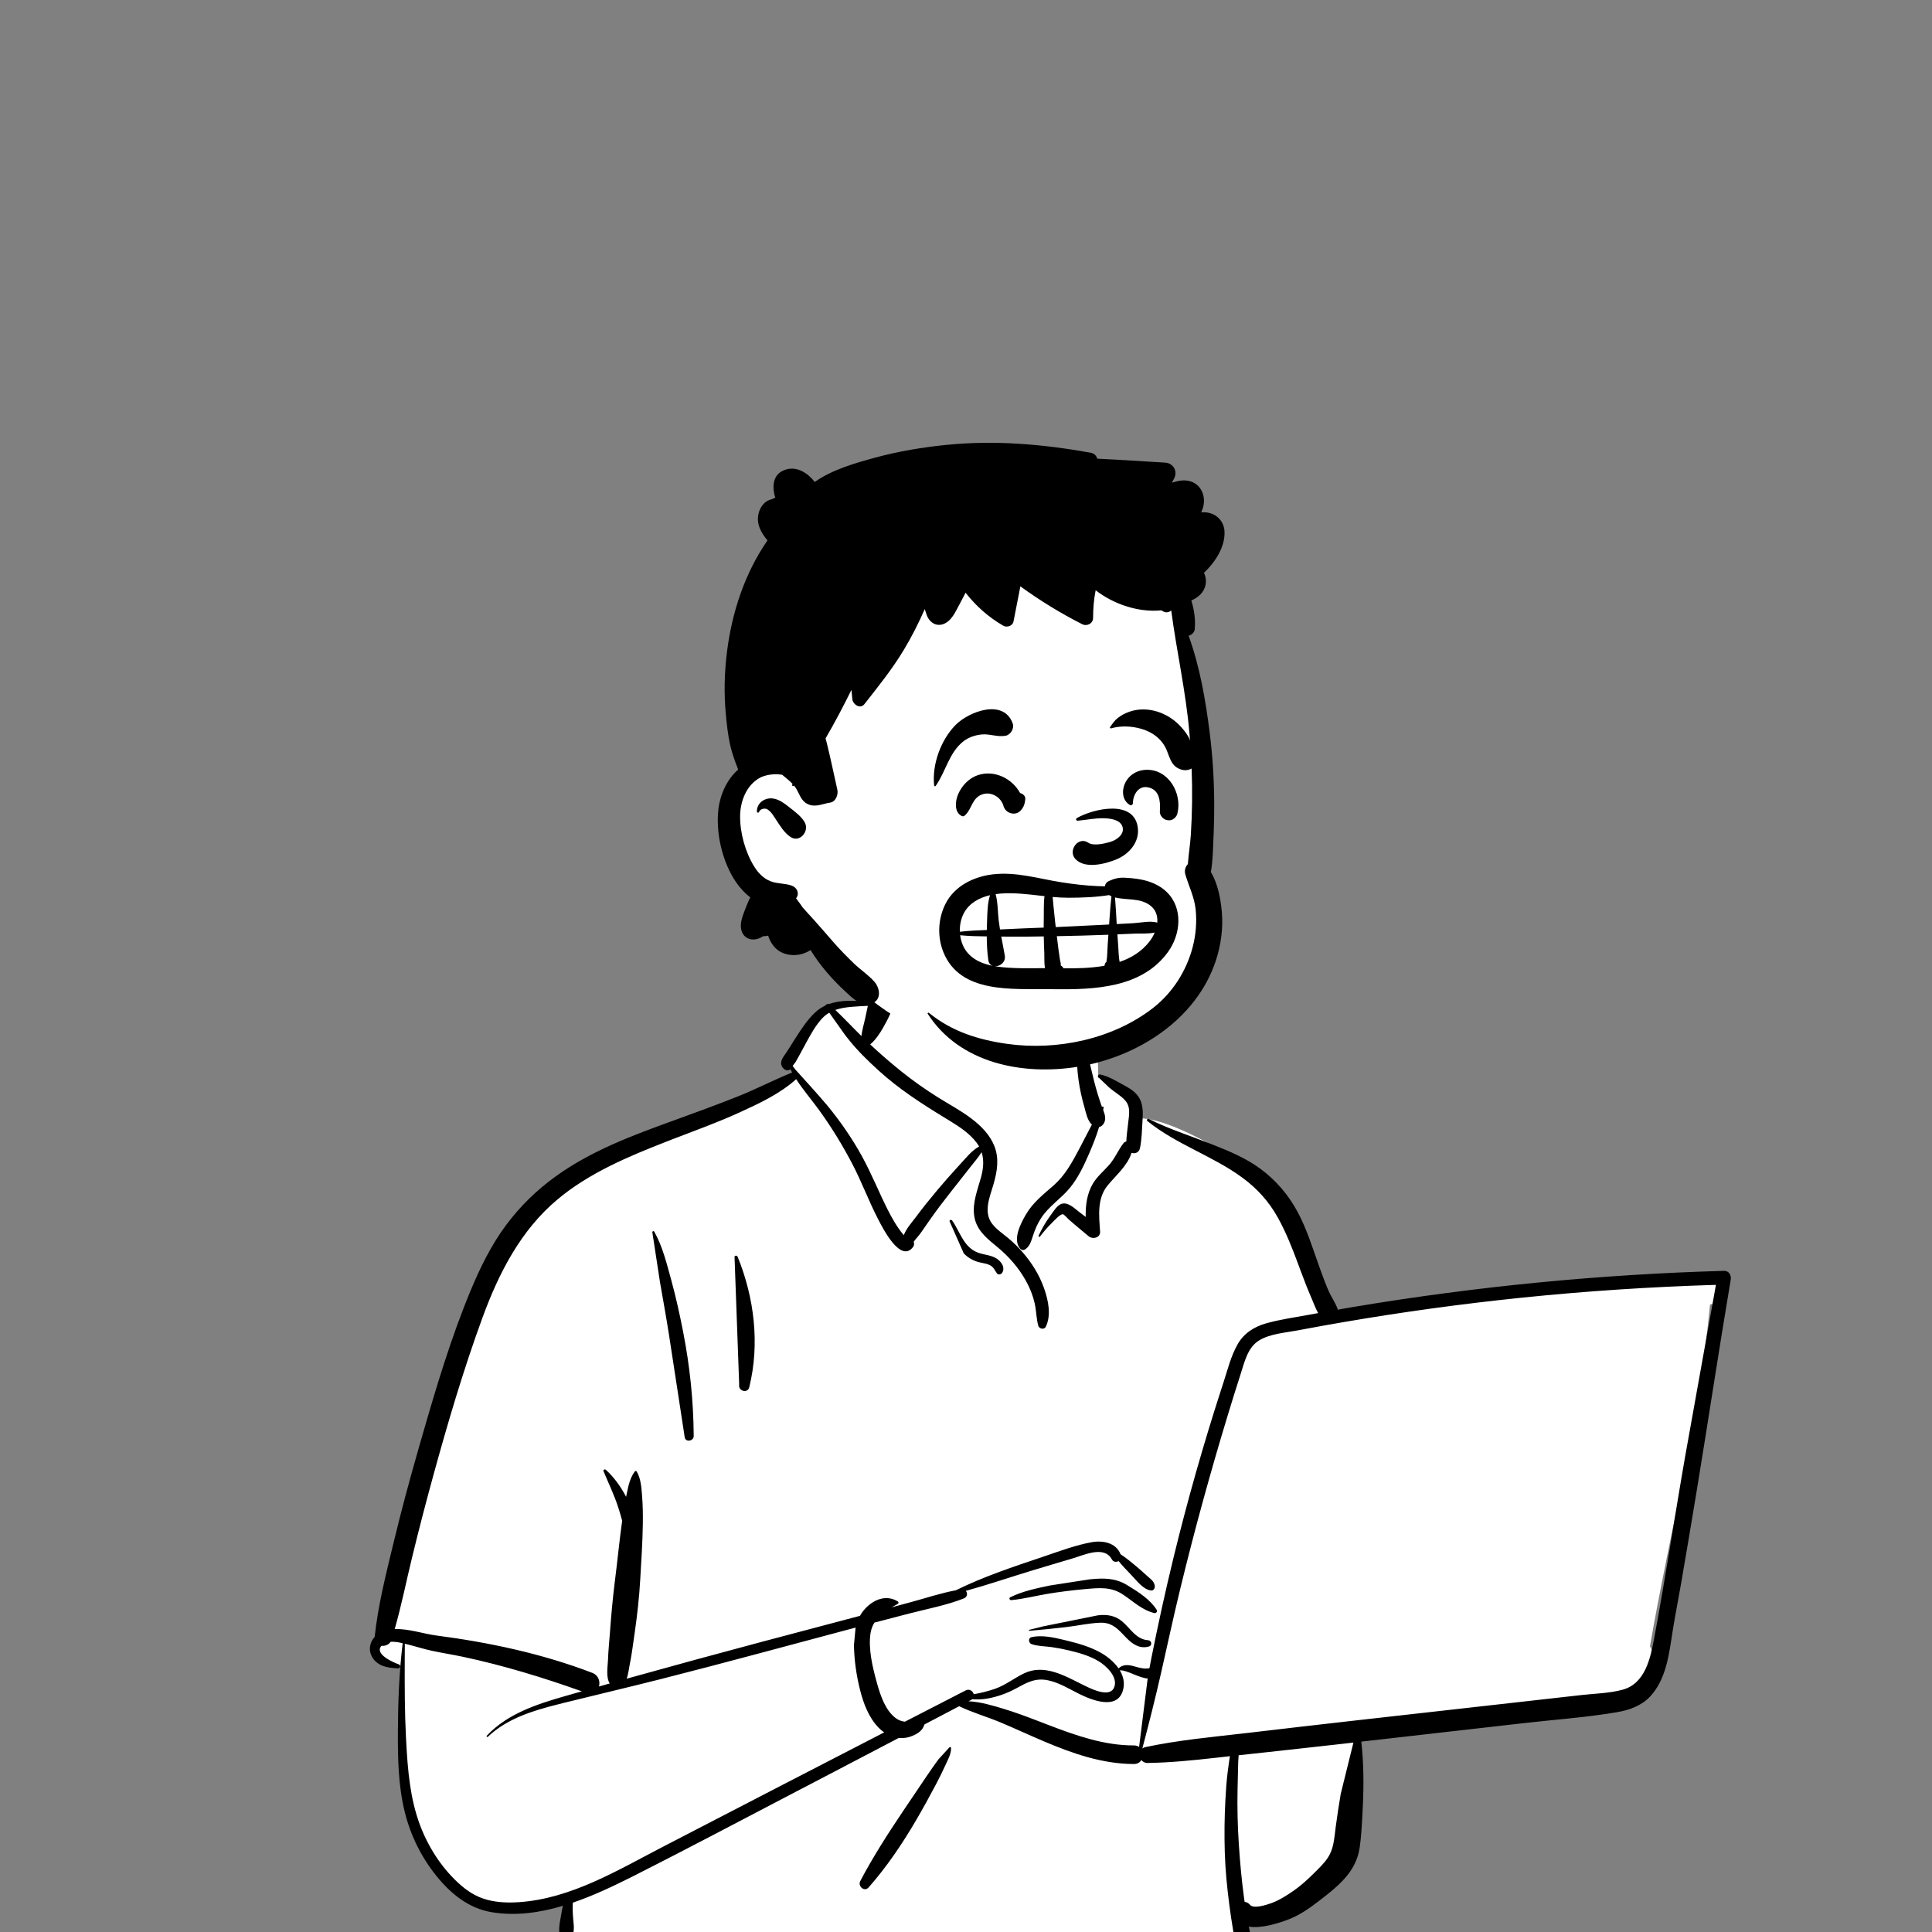 <?xml version="1.0" encoding="UTF-8" standalone="no"?>
<svg
   width="124"
   height="124"
   viewBox="0 0 124 124"
   fill="none"
   version="1.1"
   id="svg12"
   sodipodi:docname="custom.svg"
   inkscape:version="1.1.1 (3bf5ae0d25, 2021-09-20)"
   xmlns:inkscape="http://www.inkscape.org/namespaces/inkscape"
   xmlns:sodipodi="http://sodipodi.sourceforge.net/DTD/sodipodi-0.dtd"
   xmlns="http://www.w3.org/2000/svg"
   xmlns:svg="http://www.w3.org/2000/svg">
  <rect x="0" y="0" width="124" height="124" fill="#808080" stroke="none"/>
  <defs
     id="defs16" />
  <sodipodi:namedview
     id="namedview14"
     pagecolor="#ffffff"
     bordercolor="#666666"
     borderopacity="1.0"
     inkscape:pageshadow="2"
     inkscape:pageopacity="0.0"
     inkscape:pagecheckerboard="0"
     showgrid="false"
     inkscape:zoom="2"
     inkscape:cx="-290.25"
     inkscape:cy="-23.75"
     inkscape:window-width="3440"
     inkscape:window-height="1377"
     inkscape:window-x="-8"
     inkscape:window-y="-8"
     inkscape:window-maximized="1"
     inkscape:current-layer="svg12" />
  <path
     fill-rule="evenodd"
     clip-rule="evenodd"
     d="m 108.954,81.944 c -1.245,0.122 -2.491,0.244 -3.736,0.367 -5.964,0.456 -11.926,1.408 -17.845,1.979 -0.147,-0.24 -0.436,-0.2 -0.611,-0.034 -0.591,-0.052 -1.252,-0.503 -1.787,-0.034 -0.017,-0.003 -0.035,-0.005 -0.052,-0.007 -0.952,-1.829 -1.611,-3.78 -2.25,-5.733 -0.408,-1.201 -0.957,-2.363 -1.971,-3.17 -1.731,-1.202 -5.696,-3.639 -7.728,-3.537 -0.034,-0.364 -0.203,-0.739 -0.482,-0.981 0.614,-1.047 -1.841,-1.73 -2.014,-1.609 0.111,-3.498 -1.533,-6.535 -5.16,-7.231 -3.249,-0.677 -7.87,-0.791 -9.617,2.606 -0.192,-0.022 -2.155,-0.032 -2.345,-0.011 -0.295,-0.374 -3.539,3.172 -2.209,4.406 -11.885,5.259 -18.642,4.632 -21.932,19.418 -0.445,1.389 -0.477,2.909 -0.947,4.267 -1.671,3.903 -3.026,8.058 -3.363,12.305 -0.815,0.209 -0.908,1.645 0.035,1.853 0.36,0.079 0.662,0.188 0.925,0.394 -0.205,3.48 0.636,11.429 1.166,11.405 1.081,3.441 5.902,4.412 9.315,3.203 -0.588,1.108 0,1.804 0,2.395 12.282,0.465 25.711,0.197 37.989,0.835 1.571,-0.022 3.223,0.386 4.772,0.151 0.945,-0.227 0.946,-1.713 -0.012,-1.896 l 4.187,-0.91 c -0.094,-0.035 1.726,-1.246 3.101,-3.509 1.28,-2.531 0.409,-5.586 0.989,-8.339 4.53,-0.371 9.135,-0.529 13.616,-1.297 0.611,1.829 3.256,-0.358 4.096,-1.238 -8.7e-4,-8.7e-4 -0.002,-0.003 -0.003,-0.004 0.407,-0.111 0.733,-0.493 0.744,-0.944 0.285,-0.408 0.345,-0.983 0.072,-1.377 1.254,-7.239 3.166,-14.63 3.857,-21.937 0.244,-0.054 0.474,-0.161 0.669,-0.326 l -0.016,-0.016 c 0.33,-0.369 0.395,-1.005 -0.156,-1.318 -0.444,-0.253 -0.815,-0.174 -1.298,-0.127 z"
     fill="#ffffff"
     id="path2"
     style="stroke-width:1.858" />
  <path
     fill-rule="evenodd"
     clip-rule="evenodd"
     d="m 55.927,63.771 c 0.37,-0.93 1.621,-0.569 1.481,0.409 -0.084,0.585 -0.404,1.204 -0.692,1.717 -0.234,0.418 -0.502,0.825 -0.864,1.138 0.645,0.602 1.315,1.183 2.002,1.734 0.75,0.601 1.538,1.155 2.352,1.665 0.714,0.447 1.461,0.842 2.134,1.352 0.626,0.474 1.197,1.044 1.487,1.788 0.309,0.792 0.175,1.61 -0.053,2.402 l -0.026,0.09 c -0.233,0.784 -0.635,1.73 -0.077,2.469 0.284,0.376 0.697,0.643 1.054,0.943 0.317,0.267 0.615,0.558 0.888,0.87 0.595,0.681 1.079,1.447 1.385,2.3 l 0.027,0.078 c 0.262,0.755 0.453,1.681 0.099,2.423 -0.102,0.213 -0.429,0.144 -0.486,-0.064 -0.129,-0.469 -0.122,-0.96 -0.23,-1.436 -0.112,-0.495 -0.299,-0.964 -0.542,-1.408 -0.472,-0.859 -1.11,-1.593 -1.865,-2.214 L 63.777,79.842 C 63.188,79.358 62.647,78.846 62.528,78.046 c -0.128,-0.856 0.215,-1.671 0.435,-2.481 0.154,-0.564 0.204,-1.105 0.038,-1.616 -0.203,0.331 -0.479,0.645 -0.698,0.926 -0.436,0.558 -0.876,1.113 -1.314,1.67 -0.45,0.57 -0.889,1.15 -1.306,1.744 -0.187,0.266 -0.372,0.533 -0.556,0.801 -0.139,0.201 -0.332,0.402 -0.483,0.607 0.037,0.11 0.034,0.236 -0.033,0.326 -0.801,1.083 -1.941,-1.176 -2.238,-1.747 -0.605,-1.162 -1.056,-2.397 -1.663,-3.559 -0.629,-1.205 -1.346,-2.377 -2.144,-3.477 -0.483,-0.665 -1.024,-1.29 -1.466,-1.977 -1.041,0.944 -2.411,1.578 -3.669,2.152 -1.382,0.631 -2.819,1.146 -4.236,1.693 l -0.419,0.163 c -2.442,0.954 -4.944,2.001 -6.975,3.695 -2.386,1.99 -3.797,4.764 -4.847,7.637 -1.209,3.307 -2.21,6.703 -3.143,10.098 -0.477,1.737 -0.93,3.481 -1.356,5.231 -0.375,1.542 -0.686,3.099 -1.121,4.625 0.881,-0.031 1.885,0.31 2.637,0.408 3.427,0.449 6.809,1.164 10.045,2.403 0.4,0.153 0.515,0.552 0.428,0.876 0.231,-0.065 0.461,-0.131 0.691,-0.196 -0.253,-0.387 -0.132,-1.079 -0.112,-1.508 l 0.001,-0.029 c 0.02,-0.572 0.082,-1.144 0.123,-1.715 0.077,-1.088 0.176,-2.168 0.309,-3.25 l 0.034,-0.27 c 0.15,-1.177 0.261,-2.36 0.425,-3.535 l 0.02,-0.134 C 39.854,97.305 39.763,97.008 39.667,96.712 39.411,95.925 39.05,95.184 38.733,94.421 c -0.037,-0.09 0.091,-0.141 0.15,-0.087 0.536,0.482 0.962,1.094 1.304,1.734 0.006,-0.03 0.011,-0.061 0.017,-0.091 l 0.039,-0.192 c 0.096,-0.469 0.213,-0.962 0.501,-1.342 0.03,-0.04 0.091,-0.049 0.12,0 0.275,0.466 0.306,1.055 0.348,1.585 0.048,0.599 0.054,1.207 0.046,1.807 -0.017,1.175 -0.099,2.353 -0.165,3.525 -0.065,1.152 -0.192,2.29 -0.356,3.431 l -0.031,0.214 c -0.08,0.543 -0.146,1.093 -0.251,1.632 l -0.03,0.147 c -0.056,0.268 -0.091,0.645 -0.204,0.958 2.89,-0.807 5.785,-1.595 8.685,-2.369 2.096,-0.56 4.194,-1.111 6.291,-1.666 0.111,-0.2 0.249,-0.386 0.421,-0.552 0.567,-0.549 1.317,-0.794 2.006,-0.371 0.056,0.035 0.061,0.122 0,0.155 -0.132,0.072 -0.264,0.146 -0.394,0.223 l 1.259,-0.341 c 0.941,-0.255 1.894,-0.574 2.857,-0.752 1.775,-0.876 3.683,-1.51 5.552,-2.137 l 0.22,-0.075 c 0.957,-0.326 1.947,-0.692 2.936,-0.873 0.724,-0.132 1.574,0.027 1.865,0.769 0.369,0.243 0.715,0.529 1.05,0.81 0.242,0.203 0.474,0.419 0.71,0.629 l 0.043,0.038 c 0.193,0.167 0.346,0.279 0.393,0.546 0.024,0.138 -0.063,0.324 -0.233,0.305 -0.519,-0.056 -0.941,-0.657 -1.293,-1.017 -0.272,-0.278 -0.546,-0.565 -0.794,-0.87 -0.145,0.079 -0.343,0.065 -0.435,-0.11 -0.478,-0.905 -1.786,-0.278 -2.51,-0.063 l -1.037,0.307 c -0.518,0.154 -1.037,0.308 -1.554,0.466 -1.422,0.432 -2.837,0.915 -4.272,1.312 0.128,0.141 0.111,0.392 -0.133,0.488 -1.123,0.441 -2.355,0.669 -3.522,0.971 -0.737,0.191 -1.473,0.383 -2.209,0.577 -0.126,0.205 -0.217,0.436 -0.255,0.705 -0.14,0.99 0.13,2.133 0.394,3.091 l 0.04,0.143 c 0.217,0.77 0.536,1.714 1.2,2.2 0.162,0.119 0.369,0.201 0.577,0.22 1.3,-0.669 2.6,-1.339 3.901,-2.007 0.241,-0.124 0.464,0.044 0.518,0.243 0.459,-0.075 0.916,-0.194 1.333,-0.335 0.7,-0.238 1.247,-0.692 1.904,-1.006 1.27,-0.607 2.568,0.139 3.705,0.706 l 0.262,0.129 c 0.51,0.247 1.571,0.723 1.816,0.046 0.237,-0.655 -0.512,-1.355 -0.995,-1.65 -0.576,-0.352 -1.247,-0.54 -1.898,-0.696 -0.372,-0.09 -0.748,-0.163 -1.127,-0.216 -0.429,-0.06 -0.873,-0.051 -1.286,-0.191 -0.205,-0.069 -0.237,-0.396 0,-0.45 0.636,-0.145 1.396,0.013 2.06,0.175 l 0.347,0.086 c 0.669,0.164 1.345,0.37 1.954,0.698 0.443,0.238 0.911,0.6 1.217,1.044 0.265,-0.247 0.596,-0.238 0.94,-0.147 l 0.187,0.052 c 0.308,0.086 0.558,0.144 0.858,0.085 0.04,-0.218 0.081,-0.437 0.124,-0.655 0.428,-2.147 0.896,-4.287 1.414,-6.415 0.892,-3.67 1.925,-7.3 3.09,-10.893 l 0.117,-0.359 c 0.268,-0.822 0.485,-1.717 0.917,-2.472 0.409,-0.714 1.066,-1.125 1.845,-1.343 0.884,-0.247 1.814,-0.376 2.716,-0.543 0.201,-0.037 0.403,-0.072 0.604,-0.109 -0.17,-0.308 -0.297,-0.657 -0.412,-0.925 l -0.02,-0.046 C 83.927,82.747 83.706,82.176 83.493,81.602 L 83.333,81.17 c -0.385,-1.039 -0.783,-2.061 -1.324,-3.033 -0.57,-1.023 -1.326,-1.859 -2.269,-2.551 -1.922,-1.411 -4.239,-2.131 -6.103,-3.639 -0.076,-0.062 0.022,-0.167 0.099,-0.128 1.259,0.633 2.618,1.063 3.927,1.578 l 0.258,0.102 c 1.035,0.41 2.086,0.857 2.981,1.521 0.999,0.741 1.785,1.661 2.376,2.755 0.583,1.079 0.955,2.286 1.366,3.438 l 0.11,0.307 c 0.166,0.46 0.337,0.919 0.533,1.367 0.156,0.356 0.447,0.762 0.579,1.168 0.361,-0.063 0.723,-0.126 1.085,-0.186 7.838,-1.309 15.763,-2.078 23.706,-2.303 0.311,-0.009 0.471,0.288 0.426,0.559 -0.762,4.509 -1.44,9.034 -2.183,13.546 -0.324,1.969 -0.655,3.937 -0.994,5.905 -0.171,0.996 -0.37,1.989 -0.532,2.987 -0.131,0.806 -0.226,1.618 -0.452,2.405 -0.202,0.706 -0.512,1.387 -1.021,1.925 -0.549,0.581 -1.315,0.862 -2.086,0.994 -1.957,0.337 -3.965,0.474 -5.938,0.699 l -10.505,1.196 c 0.153,1.396 0.165,2.77 0.095,4.182 l -0.04,0.771 c -0.033,0.62 -0.072,1.241 -0.161,1.855 -0.112,0.77 -0.464,1.422 -0.982,1.997 -0.476,0.528 -1.055,0.979 -1.617,1.41 -0.584,0.448 -1.187,0.881 -1.874,1.158 l -0.089,0.035 c -0.602,0.235 -1.732,0.6 -2.556,0.466 0.108,0.539 0.316,1.12 0.131,1.653 -0.086,0.248 -0.41,0.372 -0.608,0.161 -0.393,-0.418 -0.424,-0.97 -0.517,-1.515 -0.097,-0.568 -0.18,-1.137 -0.255,-1.708 -0.143,-1.104 -0.255,-2.218 -0.289,-3.331 -0.035,-1.143 -0.022,-2.288 0.04,-3.43 0.032,-0.586 0.071,-1.172 0.145,-1.755 0.032,-0.248 0.064,-0.497 0.101,-0.745 0.014,-0.09 0.029,-0.18 0.045,-0.27 l -0.943,0.106 c -1.446,0.161 -2.892,0.307 -4.348,0.33 -0.172,0.003 -0.305,-0.076 -0.392,-0.19 -0.092,0.15 -0.253,0.258 -0.484,0.257 -2.033,-0.007 -3.926,-0.673 -5.776,-1.456 -0.932,-0.395 -1.85,-0.823 -2.783,-1.215 -0.871,-0.366 -1.803,-0.627 -2.653,-1.039 l -2.234,1.173 c -0.016,0.058 -0.038,0.112 -0.06,0.158 -0.145,0.297 -0.432,0.458 -0.725,0.58 -0.281,0.117 -0.572,0.153 -0.856,0.124 -1.695,0.888 -3.39,1.776 -5.086,2.661 l -1.697,0.885 c -3.38,1.76 -6.747,3.55 -10.148,5.269 l -0.25,0.126 c -1.175,0.589 -2.436,1.187 -3.74,1.632 -0.023,0.33 -0.009,0.651 0.019,1.001 l 0.007,0.076 c 0.039,0.413 0.122,0.93 -0.209,1.224 -0.172,0.153 -0.48,0.153 -0.597,-0.077 -0.213,-0.418 -0.022,-1.077 0.046,-1.531 0.024,-0.162 0.053,-0.328 0.096,-0.489 -1.495,0.445 -3.035,0.661 -4.556,0.411 -1.481,-0.243 -2.628,-1.176 -3.552,-2.318 -0.976,-1.205 -1.669,-2.609 -2.041,-4.113 -0.423,-1.713 -0.451,-3.481 -0.441,-5.235 0.011,-1.868 0.08,-3.745 0.307,-5.6 -0.249,-0.059 -0.525,-0.109 -0.776,-0.092 -0.125,0.199 -0.366,0.283 -0.584,0.257 -0.475,0.524 0.729,1.059 1.114,1.193 0.134,0.047 0.119,0.264 -0.035,0.257 l -0.097,-0.004 c -0.595,-0.032 -1.209,-0.133 -1.558,-0.686 -0.28,-0.443 -0.196,-0.968 0.138,-1.329 0.221,-2.086 0.748,-4.118 1.239,-6.153 0.482,-1.998 1.017,-3.982 1.585,-5.957 l 0.254,-0.884 c 0.894,-3.096 1.828,-6.218 3.061,-9.191 0.616,-1.485 1.325,-2.942 2.286,-4.236 0.896,-1.207 1.954,-2.239 3.17,-3.121 2.267,-1.644 4.927,-2.638 7.541,-3.584 l 0.117,-0.042 c 1.354,-0.49 2.706,-0.986 4.045,-1.517 1.184,-0.47 2.319,-1.065 3.498,-1.542 -0.038,-0.069 -0.075,-0.14 -0.111,-0.211 l -0.022,0.018 c -0.004,0.003 -0.008,0.006 -0.012,0.009 -0.119,0.082 -0.293,0.042 -0.391,-0.05 -0.276,-0.26 -0.182,-0.549 0.002,-0.819 l 0.024,-0.034 c 0.225,-0.316 0.426,-0.649 0.634,-0.976 l 0.13,-0.205 c 0.349,-0.546 0.715,-1.096 1.181,-1.548 0.215,-0.209 0.451,-0.366 0.701,-0.482 -0.021,-0.045 0.166,-0.137 0.219,-0.091 0.792,-0.29 1.703,-0.229 2.566,-0.149 m 31.102,47.546 -1.101,0.125 c -1.211,0.138 -2.422,0.271 -3.634,0.403 l -2.631,0.286 c -0.007,0.15 -0.025,0.297 -0.028,0.41 -0.017,0.584 -0.03,1.169 -0.042,1.753 -0.024,1.172 0.002,2.344 0.079,3.514 0.075,1.133 0.173,2.266 0.326,3.391 l 0.031,0.225 0.018,0.118 c 0.125,0.012 0.247,0.071 0.349,0.193 0.223,0.266 1.028,0.007 1.343,-0.105 0.518,-0.184 1.005,-0.496 1.455,-0.808 0.439,-0.305 0.835,-0.66 1.215,-1.035 l 0.311,-0.308 c 0.309,-0.307 0.619,-0.635 0.808,-1.022 0.257,-0.525 0.29,-1.168 0.366,-1.74 0.093,-0.703 0.203,-1.405 0.32,-2.105 m -31.137,-10.675 -0.114,0.03 c -4.147,1.102 -8.288,2.237 -12.448,3.291 -2.059,0.522 -4.127,1.005 -6.188,1.517 l -0.334,0.084 c -1.626,0.411 -3.272,0.906 -4.517,2.086 -0.046,0.043 -0.113,-0.023 -0.069,-0.069 1.342,-1.429 3.251,-2.034 5.083,-2.559 0.339,-0.097 0.678,-0.192 1.017,-0.288 -2.492,-0.889 -5.024,-1.662 -7.614,-2.214 -0.667,-0.142 -1.342,-0.246 -2.008,-0.389 -0.465,-0.1 -0.919,-0.243 -1.378,-0.363 l -0.362,-0.091 -0.005,1.144 c -0.006,1.62 -0.003,3.238 0.079,4.858 l 0.016,0.3 c 0.096,1.802 0.247,3.642 0.886,5.341 0.52,1.381 1.348,2.682 2.431,3.688 0.548,0.509 1.137,0.905 1.865,1.101 0.676,0.181 1.385,0.203 2.08,0.154 3.334,-0.233 6.302,-2.045 9.198,-3.545 4.737,-2.454 9.475,-4.906 14.217,-7.35 -0.128,-0.088 -0.249,-0.189 -0.359,-0.302 -0.636,-0.657 -0.971,-1.556 -1.191,-2.427 -0.235,-0.927 -0.375,-1.921 -0.391,-2.878 m 6.14,6.554 c 0.042,-0.022 0.09,0.005 0.092,0.053 0.015,0.362 -0.185,0.72 -0.335,1.046 l -0.016,0.035 c -0.182,0.404 -0.381,0.803 -0.586,1.196 -0.411,0.784 -0.839,1.56 -1.285,2.325 -0.897,1.539 -1.893,3.013 -3.072,4.354 -0.266,0.303 -0.704,-0.085 -0.533,-0.411 0.823,-1.571 1.783,-3.055 2.771,-4.526 0.495,-0.736 0.989,-1.473 1.488,-2.207 0.208,-0.306 0.419,-0.611 0.636,-0.911 l 0.131,-0.179 M 110.132,82.465 c -4.162,0.126 -8.318,0.397 -12.46,0.823 -3.852,0.396 -7.69,0.922 -11.506,1.579 -0.797,0.137 -1.593,0.28 -2.388,0.428 l -0.477,0.09 c -0.795,0.151 -1.767,0.213 -2.475,0.638 -0.746,0.448 -0.948,1.384 -1.197,2.157 -0.292,0.908 -0.577,1.819 -0.853,2.732 -1.1,3.624 -2.104,7.28 -3,10.96 -0.445,1.827 -0.839,3.664 -1.255,5.497 -0.369,1.629 -0.777,3.24 -1.203,4.852 0.053,-0.041 0.117,-0.072 0.194,-0.088 2.115,-0.45 4.274,-0.646 6.42,-0.894 l 0.208,-0.024 c 2.22,-0.261 4.441,-0.52 6.662,-0.77 l 14.709,-1.655 c 0.868,-0.098 1.797,-0.111 2.641,-0.344 1.435,-0.396 1.772,-2.001 2.013,-3.28 l 0.007,-0.039 c 0.726,-3.863 1.304,-7.759 1.981,-11.631 M 73.66,107.73 c -0.571,-0.037 -1.353,-0.561 -1.786,-0.523 0.227,0.382 0.33,0.817 0.199,1.282 -0.365,1.294 -2.015,0.624 -2.809,0.229 -0.652,-0.324 -1.281,-0.721 -2.002,-0.873 -0.817,-0.172 -1.371,0.153 -2.061,0.528 -0.567,0.308 -1.185,0.529 -1.82,0.643 -0.338,0.061 -0.659,0.067 -0.979,0.044 -0.019,0.016 -0.041,0.03 -0.066,0.043 l -0.169,0.089 c 0.766,0.035 1.546,0.272 2.259,0.488 0.739,0.224 1.464,0.494 2.185,0.771 l 0.709,0.273 c 1.75,0.67 3.561,1.307 5.455,1.301 0.136,-3.8e-4 0.248,0.037 0.335,0.099 m -2.646,-8.449 c 0.564,-0.069 1.085,0.005 1.536,0.372 0.544,0.443 0.909,1.178 1.69,1.226 0.228,0.014 0.281,0.335 0.054,0.402 -0.582,0.172 -1.053,-0.143 -1.449,-0.552 l -0.267,-0.278 c -0.392,-0.406 -0.753,-0.719 -1.418,-0.695 -0.712,0.026 -1.425,0.19 -2.132,0.274 -0.801,0.095 -1.602,0.176 -2.406,0.245 -0.037,0.004 -0.044,-0.056 -0.009,-0.064 l 0.9,-0.224 m 2.955,-3.013 0.093,-0.009 c 0.819,-0.08 1.568,-0.083 2.3,0.358 l 0.14,0.085 c 0.66,0.401 1.378,0.874 1.79,1.523 0.068,0.106 -0.044,0.231 -0.157,0.204 -0.793,-0.19 -1.372,-0.772 -2.039,-1.208 -0.748,-0.489 -1.521,-0.408 -2.374,-0.332 -0.826,0.074 -1.652,0.175 -2.47,0.312 -0.769,0.129 -1.54,0.334 -2.316,0.399 l 1.85e-4,-0.002 c -0.089,-1.9e-4 -0.139,-0.133 -0.049,-0.179 0.788,-0.394 1.7,-0.58 2.557,-0.76 M 41.868,79.082 c -8.71e-4,-0.065 0.09,-0.089 0.122,-0.033 0.533,0.938 0.812,2.088 1.096,3.122 0.297,1.083 0.537,2.177 0.753,3.278 0.437,2.231 0.67,4.449 0.685,6.723 0.002,0.325 -0.526,0.411 -0.578,0.078 -0.343,-2.212 -0.672,-4.426 -1.018,-6.637 -0.174,-1.112 -0.377,-2.22 -0.57,-3.329 m 4.788,-1.568 c -0.039,-0.129 0.149,-0.173 0.197,-0.054 1.07,2.627 1.432,5.604 0.745,8.375 -0.105,0.424 -0.726,0.24 -0.646,-0.178 M 60.943,78.382 c -0.005,-0.097 0.12,-0.112 0.168,-0.046 0.507,0.714 0.717,1.671 1.606,2.041 0.444,0.184 0.943,0.152 1.336,0.464 0.262,0.208 0.463,0.537 0.267,0.852 -0.064,0.102 -0.241,0.153 -0.327,0.042 C 63.867,81.574 63.8,81.381 63.629,81.26 63.388,81.089 63.063,81.079 62.787,80.999 62.43,80.895 62.115,80.714 61.857,80.444 M 69.412,66.466 c 0.052,-0.027 0.102,-0.01 0.136,0.036 0.048,0.064 0.042,0.127 -0.017,0.171 0.078,0.16 0.17,0.559 0.183,0.618 0.053,0.236 0.11,0.47 0.17,0.705 0.12,0.473 0.225,0.949 0.345,1.422 0.127,0.501 0.279,0.997 0.447,1.486 0.011,0.032 0.023,0.064 0.035,0.097 l 0.019,0.049 0.005,-0.007 c 0.034,-0.054 0.106,-0.016 0.097,0.041 -0.008,0.052 -0.018,0.104 -0.027,0.156 l 0.018,0.047 c 0.11,0.297 0.186,0.61 -0.017,0.872 -0.076,0.098 -0.159,0.156 -0.263,0.173 -0.166,0.549 -0.375,1.087 -0.599,1.605 l -0.065,0.151 c -0.329,0.755 -0.68,1.499 -1.203,2.142 -0.572,0.701 -1.358,1.181 -1.856,1.949 -0.232,0.357 -0.393,0.733 -0.524,1.137 l -0.049,0.153 c -0.093,0.286 -0.2,0.562 -0.468,0.73 -0.085,0.054 -0.213,0.036 -0.282,-0.036 -0.549,-0.581 0.026,-1.666 0.357,-2.229 0.46,-0.782 1.126,-1.283 1.794,-1.873 0.719,-0.636 1.178,-1.488 1.622,-2.326 0.272,-0.514 0.534,-1.038 0.81,-1.554 -0.289,-0.255 -0.381,-0.762 -0.479,-1.114 l -0.009,-0.032 c -0.162,-0.564 -0.29,-1.143 -0.371,-1.724 -0.078,-0.559 -0.111,-1.11 -0.09,-1.672 l 0.006,-0.143 m 1.348,1.634 c -0.064,-0.087 0.042,-0.187 0.129,-0.168 0.532,0.11 1.052,0.432 1.529,0.692 l 0.051,0.028 c 0.381,0.206 0.764,0.457 0.964,0.857 0.218,0.434 0.2,0.934 0.17,1.405 l -0.003,0.044 c -0.036,0.566 -0.042,1.153 -0.162,1.709 -0.061,0.284 -0.319,0.364 -0.539,0.297 -0.262,0.827 -0.997,1.436 -1.534,2.089 -0.685,0.832 -0.556,1.955 -0.484,2.957 0.029,0.406 -0.476,0.521 -0.735,0.305 L 69.272,78.844 c -0.1,-0.083 -0.199,-0.166 -0.299,-0.25 -0.085,-0.072 -0.169,-0.144 -0.253,-0.217 l -0.125,-0.11 c -0.055,-0.05 -0.3,-0.322 -0.371,-0.334 -0.173,-0.028 -0.584,0.429 -0.725,0.572 l -0.018,0.018 c -0.265,0.26 -0.504,0.539 -0.727,0.836 -0.041,0.054 -0.121,0.009 -0.092,-0.054 0.2,-0.428 0.432,-0.837 0.708,-1.22 l 0.056,-0.076 c 0.183,-0.247 0.429,-0.684 0.753,-0.757 0.395,-0.089 0.79,0.307 1.078,0.528 l 0.018,0.014 c 0.137,0.103 0.272,0.207 0.407,0.312 -0.014,-0.746 0.08,-1.5 0.465,-2.143 0.271,-0.453 0.678,-0.789 1.026,-1.179 0.388,-0.434 0.59,-0.967 0.941,-1.419 0.045,-0.058 0.107,-0.089 0.175,-0.099 0.014,-0.363 0.067,-0.73 0.108,-1.09 l 0.012,-0.108 c 0.042,-0.39 0.14,-0.867 -0.051,-1.233 -0.18,-0.345 -0.595,-0.589 -0.901,-0.823 L 71.208,69.818 M 53.224,64.998 c -0.16,0.093 -0.31,0.208 -0.446,0.352 -0.427,0.454 -0.733,1.018 -1.03,1.561 -0.16,0.293 -0.314,0.588 -0.476,0.88 -0.07,0.127 -0.142,0.252 -0.215,0.378 -0.034,0.058 -0.134,0.173 -0.184,0.243 0.055,0.077 0.112,0.154 0.171,0.229 0.022,0.029 1.555,1.7 2.09,2.354 0.818,1.002 1.55,2.06 2.175,3.192 0.612,1.109 1.079,2.283 1.646,3.414 0.284,0.566 0.601,1.128 1.005,1.618 0.016,0.019 0.032,0.037 0.048,0.056 0.154,-0.417 0.549,-0.863 0.744,-1.12 l 0.018,-0.024 c 0.44,-0.594 0.905,-1.17 1.38,-1.736 0.434,-0.517 0.879,-1.023 1.335,-1.52 l 0.171,-0.186 c 0.318,-0.343 0.721,-0.857 1.186,-1.102 -0.05,-0.089 -0.108,-0.177 -0.174,-0.263 -0.435,-0.569 -1.051,-0.983 -1.659,-1.356 L 60.616,71.728 C 59.131,70.823 57.669,69.875 56.38,68.699 55.698,68.077 55.025,67.425 54.452,66.699 L 54.249,66.442 m 1.453,-1.892 c -0.696,0.058 -1.447,0.044 -2.089,0.271 0.571,0.54 1.114,1.124 1.672,1.673 0.05,-0.372 0.151,-0.739 0.237,-1.101"
     fill="#000000"
     id="path4"
     style="stroke-width:1.858" />
  <path
     fill-rule="evenodd"
     clip-rule="evenodd"
     d="m 62.814,30.187 c 4.952,0 10.074,3.84 11.889,6.29 1.526,2.06 2.348,11.376 2.348,17.672 0,1.317 0.726,3.799 0.514,5.058 -0.777,4.615 -4.161,8.486 -10.859,8.486 -6.698,0 -11.5,-2.656 -16.478,-9.787 -2.415,0 -3.586,-1.853 -3.603,-4.777 -0.017,-2.924 2.332,-3.989 2.332,-3.989 0,0 -0.837,-11.541 1.272,-14.546 2.109,-3.005 7.634,-4.408 12.586,-4.408 z"
     fill="#ffffff"
     id="path6"
     style="stroke-width:1.858" />
  <path
     fill-rule="evenodd"
     clip-rule="evenodd"
     d="m 60.731,28.556 c 3.127,-0.317 6.19,-0.051 9.272,0.5 0.235,0.043 0.369,0.197 0.419,0.383 1.451,0.066 2.904,0.173 4.354,0.252 0.526,0.029 0.824,0.549 0.584,1.018 -0.048,0.093 -0.098,0.184 -0.148,0.275 l 0.064,-0.021 c 0.436,-0.14 0.907,-0.209 1.332,0.013 0.541,0.283 0.753,0.906 0.633,1.481 -0.03,0.147 -0.082,0.287 -0.14,0.424 0.119,-0.008 0.238,-0.005 0.357,0.01 0.631,0.084 1.101,0.568 1.134,1.213 0.049,0.974 -0.578,1.961 -1.317,2.658 0.107,0.221 0.148,0.481 0.104,0.744 -0.089,0.521 -0.473,0.833 -0.917,1.036 0.185,0.589 0.273,1.205 0.221,1.834 -0.017,0.21 -0.201,0.384 -0.395,0.426 0.723,1.991 1.088,4.128 1.351,6.21 0.188,1.482 0.28,2.972 0.291,4.464 0.006,0.674 -0.006,1.349 -0.034,2.023 l -0.012,0.253 c -0.035,0.729 -0.037,1.494 -0.167,2.214 0.447,0.76 0.626,1.703 0.702,2.554 0.094,1.054 -0.055,2.141 -0.387,3.144 -1.254,3.788 -5.039,6.179 -8.841,6.8 -3.519,0.575 -7.591,-0.199 -9.647,-3.397 -0.032,-0.05 0.037,-0.092 0.077,-0.059 1.471,1.197 3.178,1.731 5.032,1.991 3.206,0.449 6.81,-0.312 9.382,-2.329 1.235,-0.969 2.125,-2.378 2.517,-3.896 0.2,-0.776 0.269,-1.585 0.19,-2.383 -0.08,-0.81 -0.439,-1.501 -0.664,-2.266 -0.076,-0.258 0.004,-0.498 0.162,-0.669 0.044,-0.621 0.149,-1.248 0.189,-1.867 0.045,-0.704 0.072,-1.408 0.081,-2.113 0.018,-1.462 -0.043,-2.927 -0.166,-4.383 -0.225,-2.666 -0.822,-5.268 -1.173,-7.912 -0.13,0.116 -0.316,0.164 -0.511,0.063 l -0.02,-0.011 -0.106,-0.061 c -0.006,0 -0.013,8.55e-4 -0.019,0.002 -0.728,0.071 -1.484,-0.03 -2.181,-0.248 -0.73,-0.227 -1.408,-0.576 -2.013,-1.041 -0.115,0.584 -0.163,1.173 -0.164,1.768 -7.43e-4,0.372 -0.394,0.565 -0.706,0.406 -1.384,-0.703 -2.706,-1.514 -3.961,-2.425 -0.147,0.751 -0.293,1.502 -0.441,2.254 -0.057,0.29 -0.426,0.407 -0.662,0.269 -0.94,-0.547 -1.752,-1.263 -2.413,-2.115 -0.132,0.252 -0.264,0.505 -0.398,0.757 l -0.201,0.377 c -0.198,0.371 -0.463,0.781 -0.896,0.9 -0.459,0.126 -0.842,-0.172 -0.996,-0.587 -0.047,-0.129 -0.091,-0.262 -0.131,-0.395 -0.391,0.893 -0.832,1.765 -1.331,2.597 -0.748,1.248 -1.647,2.361 -2.542,3.502 -0.272,0.346 -0.738,0.016 -0.775,-0.321 -0.022,-0.198 -0.04,-0.397 -0.056,-0.595 -0.522,1.054 -1.066,2.097 -1.66,3.111 l 0.085,0.333 c 0.245,0.984 0.448,1.975 0.669,2.964 0.071,0.319 -0.098,0.775 -0.471,0.83 -0.445,0.065 -0.867,0.293 -1.323,0.136 -0.497,-0.171 -0.596,-0.601 -0.83,-1.009 -0.047,-0.081 -0.101,-0.156 -0.16,-0.227 l -0.015,0.019 c -0.037,0.048 -0.124,-0.004 -0.102,-0.059 l 0.026,-0.064 c -0.202,-0.214 -0.443,-0.393 -0.665,-0.585 -0.527,-0.089 -1.121,0.008 -1.484,0.223 -0.828,0.489 -1.208,1.495 -1.216,2.421 -0.01,1.084 0.326,2.302 0.893,3.228 0.249,0.407 0.591,0.776 1.043,0.956 0.448,0.18 0.934,0.124 1.39,0.293 0.302,0.113 0.487,0.448 0.305,0.751 -0.012,0.021 -0.026,0.04 -0.039,0.06 l 0.136,0.18 c 0.093,0.125 0.191,0.258 0.281,0.397 0.232,0.267 0.476,0.525 0.712,0.787 0.437,0.484 0.861,0.982 1.291,1.473 0.406,0.463 0.835,0.899 1.277,1.327 0.418,0.406 0.939,0.747 1.323,1.18 0.373,0.422 0.474,1.159 -0.14,1.404 -0.679,0.271 -1.281,-0.364 -1.738,-0.788 l -0.019,-0.018 c -0.838,-0.772 -1.595,-1.654 -2.196,-2.625 -0.596,0.406 -1.457,0.444 -2.05,0.039 -0.312,-0.213 -0.552,-0.572 -0.668,-0.962 -0.11,0.025 -0.219,0.039 -0.326,0.037 -0.055,0.032 -0.11,0.063 -0.166,0.092 -0.442,0.23 -0.986,0.127 -1.188,-0.362 -0.184,-0.445 0.006,-0.949 0.172,-1.377 l 0.034,-0.088 c 0.094,-0.244 0.198,-0.51 0.327,-0.761 -0.359,-0.27 -0.667,-0.607 -0.926,-0.988 -0.873,-1.287 -1.309,-3.169 -1.116,-4.704 0.116,-0.927 0.551,-1.886 1.264,-2.511 l -0.026,-0.068 c -0.2,-0.507 -0.381,-1.015 -0.499,-1.551 -0.138,-0.626 -0.205,-1.275 -0.266,-1.913 -0.129,-1.347 -0.094,-2.725 0.078,-4.067 0.323,-2.526 1.141,-5.005 2.593,-7.107 -0.412,-0.493 -0.738,-1.073 -0.568,-1.741 0.078,-0.306 0.255,-0.597 0.522,-0.772 0.147,-0.097 0.323,-0.112 0.47,-0.192 l 0.044,-0.024 c 0.065,-0.038 0.015,-0.034 -0.023,-0.209 -0.153,-0.702 -0.026,-1.379 0.746,-1.612 0.727,-0.219 1.414,0.246 1.844,0.8 1.125,-0.798 2.608,-1.216 3.911,-1.571 1.483,-0.402 3.004,-0.653 4.531,-0.809 z M 48.578,52.086 c -0.005,-0.572 0.536,-0.924 1.069,-0.831 0.358,0.062 0.656,0.276 0.937,0.497 l 0.137,0.108 c 0.341,0.268 0.733,0.557 0.937,0.937 0.298,0.56 -0.332,1.314 -0.921,0.921 -0.404,-0.271 -0.663,-0.704 -0.928,-1.108 l -0.027,-0.041 c -0.12,-0.181 -0.226,-0.373 -0.391,-0.517 l -0.036,-0.031 c -0.054,-0.046 -0.112,-0.088 -0.182,-0.108 -0.135,-0.039 -0.385,0.016 -0.445,0.176 l -0.005,0.016 c -0.022,0.081 -0.144,0.064 -0.145,-0.019 z"
     fill="#000000"
     id="path8"
     style="stroke-width:1.858" />
  <path
     fill-rule="evenodd"
     clip-rule="evenodd"
     d="m 63.713,56.119 c 1.495,-0.181 2.944,0.276 4.406,0.507 0.772,0.122 1.544,0.213 2.325,0.247 0.157,0.007 0.314,0.011 0.471,0.014 0.015,-0.138 0.092,-0.265 0.26,-0.342 0.344,-0.156 0.619,-0.226 0.997,-0.211 0.346,0.014 0.693,0.049 1.033,0.111 0.618,0.113 1.239,0.371 1.691,0.818 1.046,1.034 0.887,2.695 0.079,3.822 -1.67,2.328 -4.719,2.436 -7.33,2.405 l -0.241,-0.004 C 65.026,63.452 61.625,63.807 60.545,61.101 60.148,60.106 60.203,58.953 60.689,57.998 c 0.58,-1.138 1.801,-1.731 3.024,-1.88 z m 7.426,3.875 -0.021,8.7e-4 c -1.096,0.042 -2.192,0.072 -3.289,0.091 0.033,0.282 0.066,0.564 0.105,0.845 0.03,0.221 0.062,0.442 0.096,0.663 0.014,0.093 0.066,0.239 0.051,0.331 l -0.005,0.037 c 0.056,0.025 0.107,0.067 0.145,0.126 0.013,0.021 0.023,0.041 0.032,0.062 0.851,0.007 1.768,-0.01 2.636,-0.165 l 0.002,-0.019 c 0.016,-0.111 0.062,-0.186 0.123,-0.237 0.061,-0.354 0.055,-0.731 0.079,-1.082 0.015,-0.218 0.031,-0.436 0.046,-0.654 z m -4.148,0.107 c -0.79,0.013 -1.58,0.024 -2.37,0.014 l -0.359,-0.005 c 0.076,0.406 0.158,0.811 0.227,1.22 0.072,0.427 -0.304,0.698 -0.628,0.687 0.036,0.006 0.073,0.012 0.109,0.017 1.014,0.144 2.068,0.106 3.097,0.104 -0.055,-0.323 -0.033,-0.688 -0.041,-0.958 l -0.002,-0.042 c -0.016,-0.346 -0.027,-0.692 -0.033,-1.037 z m -5.366,-0.075 c 0.027,0.211 0.081,0.418 0.161,0.611 0.337,0.813 1.11,1.193 1.928,1.353 -0.142,-0.049 -0.255,-0.167 -0.283,-0.369 -0.071,-0.502 -0.096,-1.012 -0.098,-1.521 -0.57,-0.005 -1.144,-0.018 -1.708,-0.074 z m 12.487,-0.174 c -0.406,0.096 -0.878,0.052 -1.276,0.07 -0.373,0.017 -0.746,0.032 -1.119,0.047 0.018,0.255 0.035,0.51 0.053,0.764 0.024,0.329 0.026,0.677 0.089,1.005 0.751,-0.256 1.424,-0.667 1.928,-1.325 0.126,-0.164 0.238,-0.356 0.324,-0.561 z M 63.542,57.454 c -0.676,0.16 -1.315,0.498 -1.659,1.117 -0.204,0.367 -0.294,0.802 -0.276,1.231 0.571,-0.067 1.152,-0.092 1.73,-0.113 0.002,-0.104 0.004,-0.208 0.007,-0.312 l 0.009,-0.266 c 0.016,-0.507 0.024,-1.145 0.189,-1.657 z m 3.497,0.062 -0.297,-0.033 c -0.826,-0.094 -1.652,-0.193 -2.478,-0.136 -0.12,0.009 -0.241,0.021 -0.363,0.039 0.146,0.527 0.134,1.146 0.195,1.668 0.024,0.202 0.053,0.402 0.086,0.601 l 0.143,-0.007 c 0.887,-0.048 1.774,-0.078 2.661,-0.113 -1.86e-4,-0.167 7.43e-4,-0.333 0.004,-0.5 l 0.003,-0.167 c 0.01,-0.426 -0.017,-0.906 0.046,-1.352 z m 4.149,-0.068 c -0.865,0.14 -1.76,0.169 -2.61,0.171 -0.339,3.66e-4 -0.679,-0.02 -1.018,-0.05 0.022,0.181 0.034,0.363 0.05,0.542 0.033,0.36 0.072,0.719 0.113,1.078 l 0.037,0.314 c 1.09,-0.049 2.181,-0.103 3.271,-0.158 l 0.154,-0.009 0.043,-0.604 c 0.029,-0.403 0.062,-0.805 0.107,-1.206 l -0.034,-0.012 c -0.04,-0.017 -0.078,-0.039 -0.114,-0.065 z m 0.376,0.15 c 0.048,0.569 0.074,1.141 0.109,1.711 l 0.719,-0.038 c 0.12,-0.006 0.24,-0.013 0.359,-0.02 0.466,-0.027 1.064,-0.168 1.525,-0.036 0.035,-0.419 -0.085,-0.827 -0.462,-1.108 -0.663,-0.494 -1.508,-0.318 -2.25,-0.508 z m -2.455,-5.09 c 1.07,-0.613 3.756,-1.24 3.926,0.687 0.078,0.887 -0.581,1.621 -1.35,1.949 l -0.029,0.012 c -0.722,0.297 -2.001,0.632 -2.625,-0.012 -0.52,-0.536 0.17,-1.496 0.816,-1.057 0.332,0.226 1.031,0.059 1.401,-0.048 l 0.023,-0.007 c 0.4,-0.118 0.933,-0.494 0.767,-0.986 -0.146,-0.435 -0.769,-0.515 -1.158,-0.529 -0.582,-0.021 -1.148,0.114 -1.724,0.158 -0.091,0.007 -0.119,-0.125 -0.045,-0.168 z m 4.433,-3.098 c 1.453,-0.068 2.356,1.519 2.022,2.819 -0.058,0.224 -0.309,0.445 -0.551,0.419 l -0.061,-0.006 c -0.031,-0.003 -0.062,-0.007 -0.091,-0.015 -0.23,-0.064 -0.436,-0.303 -0.419,-0.551 l 0.004,-0.072 c 0.034,-0.614 -0.033,-1.322 -0.762,-1.471 -0.619,-0.126 -0.964,0.47 -0.972,1.018 -0.002,0.097 -0.111,0.165 -0.197,0.113 -0.447,-0.272 -0.525,-0.814 -0.354,-1.28 0.217,-0.591 0.758,-0.946 1.379,-0.975 z M 62.762,49.75 c 1.057,-0.353 2.198,0.211 2.709,1.146 0.18,0.052 0.359,0.191 0.334,0.403 -0.036,0.305 -0.09,0.497 -0.302,0.729 -0.331,0.362 -0.95,0.177 -1.087,-0.269 l -0.006,-0.02 c -0.156,-0.576 -0.79,-0.956 -1.367,-0.754 -0.674,0.235 -0.655,0.948 -1.128,1.363 -0.056,0.049 -0.122,0.056 -0.189,0.024 -0.502,-0.243 -0.412,-0.974 -0.233,-1.392 0.235,-0.549 0.691,-1.037 1.267,-1.229 z m -1.44,-3.211 c 0.857,-0.874 3.09,-1.721 3.676,-0.106 0.112,0.308 -0.126,0.722 -0.446,0.786 -0.524,0.104 -0.989,-0.123 -1.51,-0.082 -0.421,0.033 -0.861,0.174 -1.198,0.435 -0.933,0.724 -1.139,1.947 -1.789,2.868 -0.032,0.045 -0.093,0.026 -0.099,-0.027 -0.148,-1.34 0.428,-2.916 1.366,-3.874 z m 11.172,-0.861 c 0.568,-0.201 1.212,-0.184 1.784,-0.005 0.576,0.179 1.104,0.521 1.511,0.966 0.185,0.202 0.356,0.425 0.493,0.663 0.073,0.126 0.15,0.386 0.232,0.541 0.448,0.259 0.639,0.848 0.238,1.267 l -0.018,0.018 -0.054,0.053 c -0.215,0.213 -0.541,0.306 -0.835,0.221 -0.658,-0.191 -0.738,-0.709 -0.966,-1.26 -0.15,-0.364 -0.408,-0.685 -0.721,-0.922 -0.739,-0.558 -1.951,-0.736 -2.84,-0.473 -0.047,0.014 -0.103,-0.046 -0.069,-0.09 0.168,-0.218 0.266,-0.398 0.491,-0.574 0.229,-0.179 0.479,-0.308 0.754,-0.405 z"
     fill="#000000"
     id="path10"
     style="stroke-width:1.858" />
</svg>
